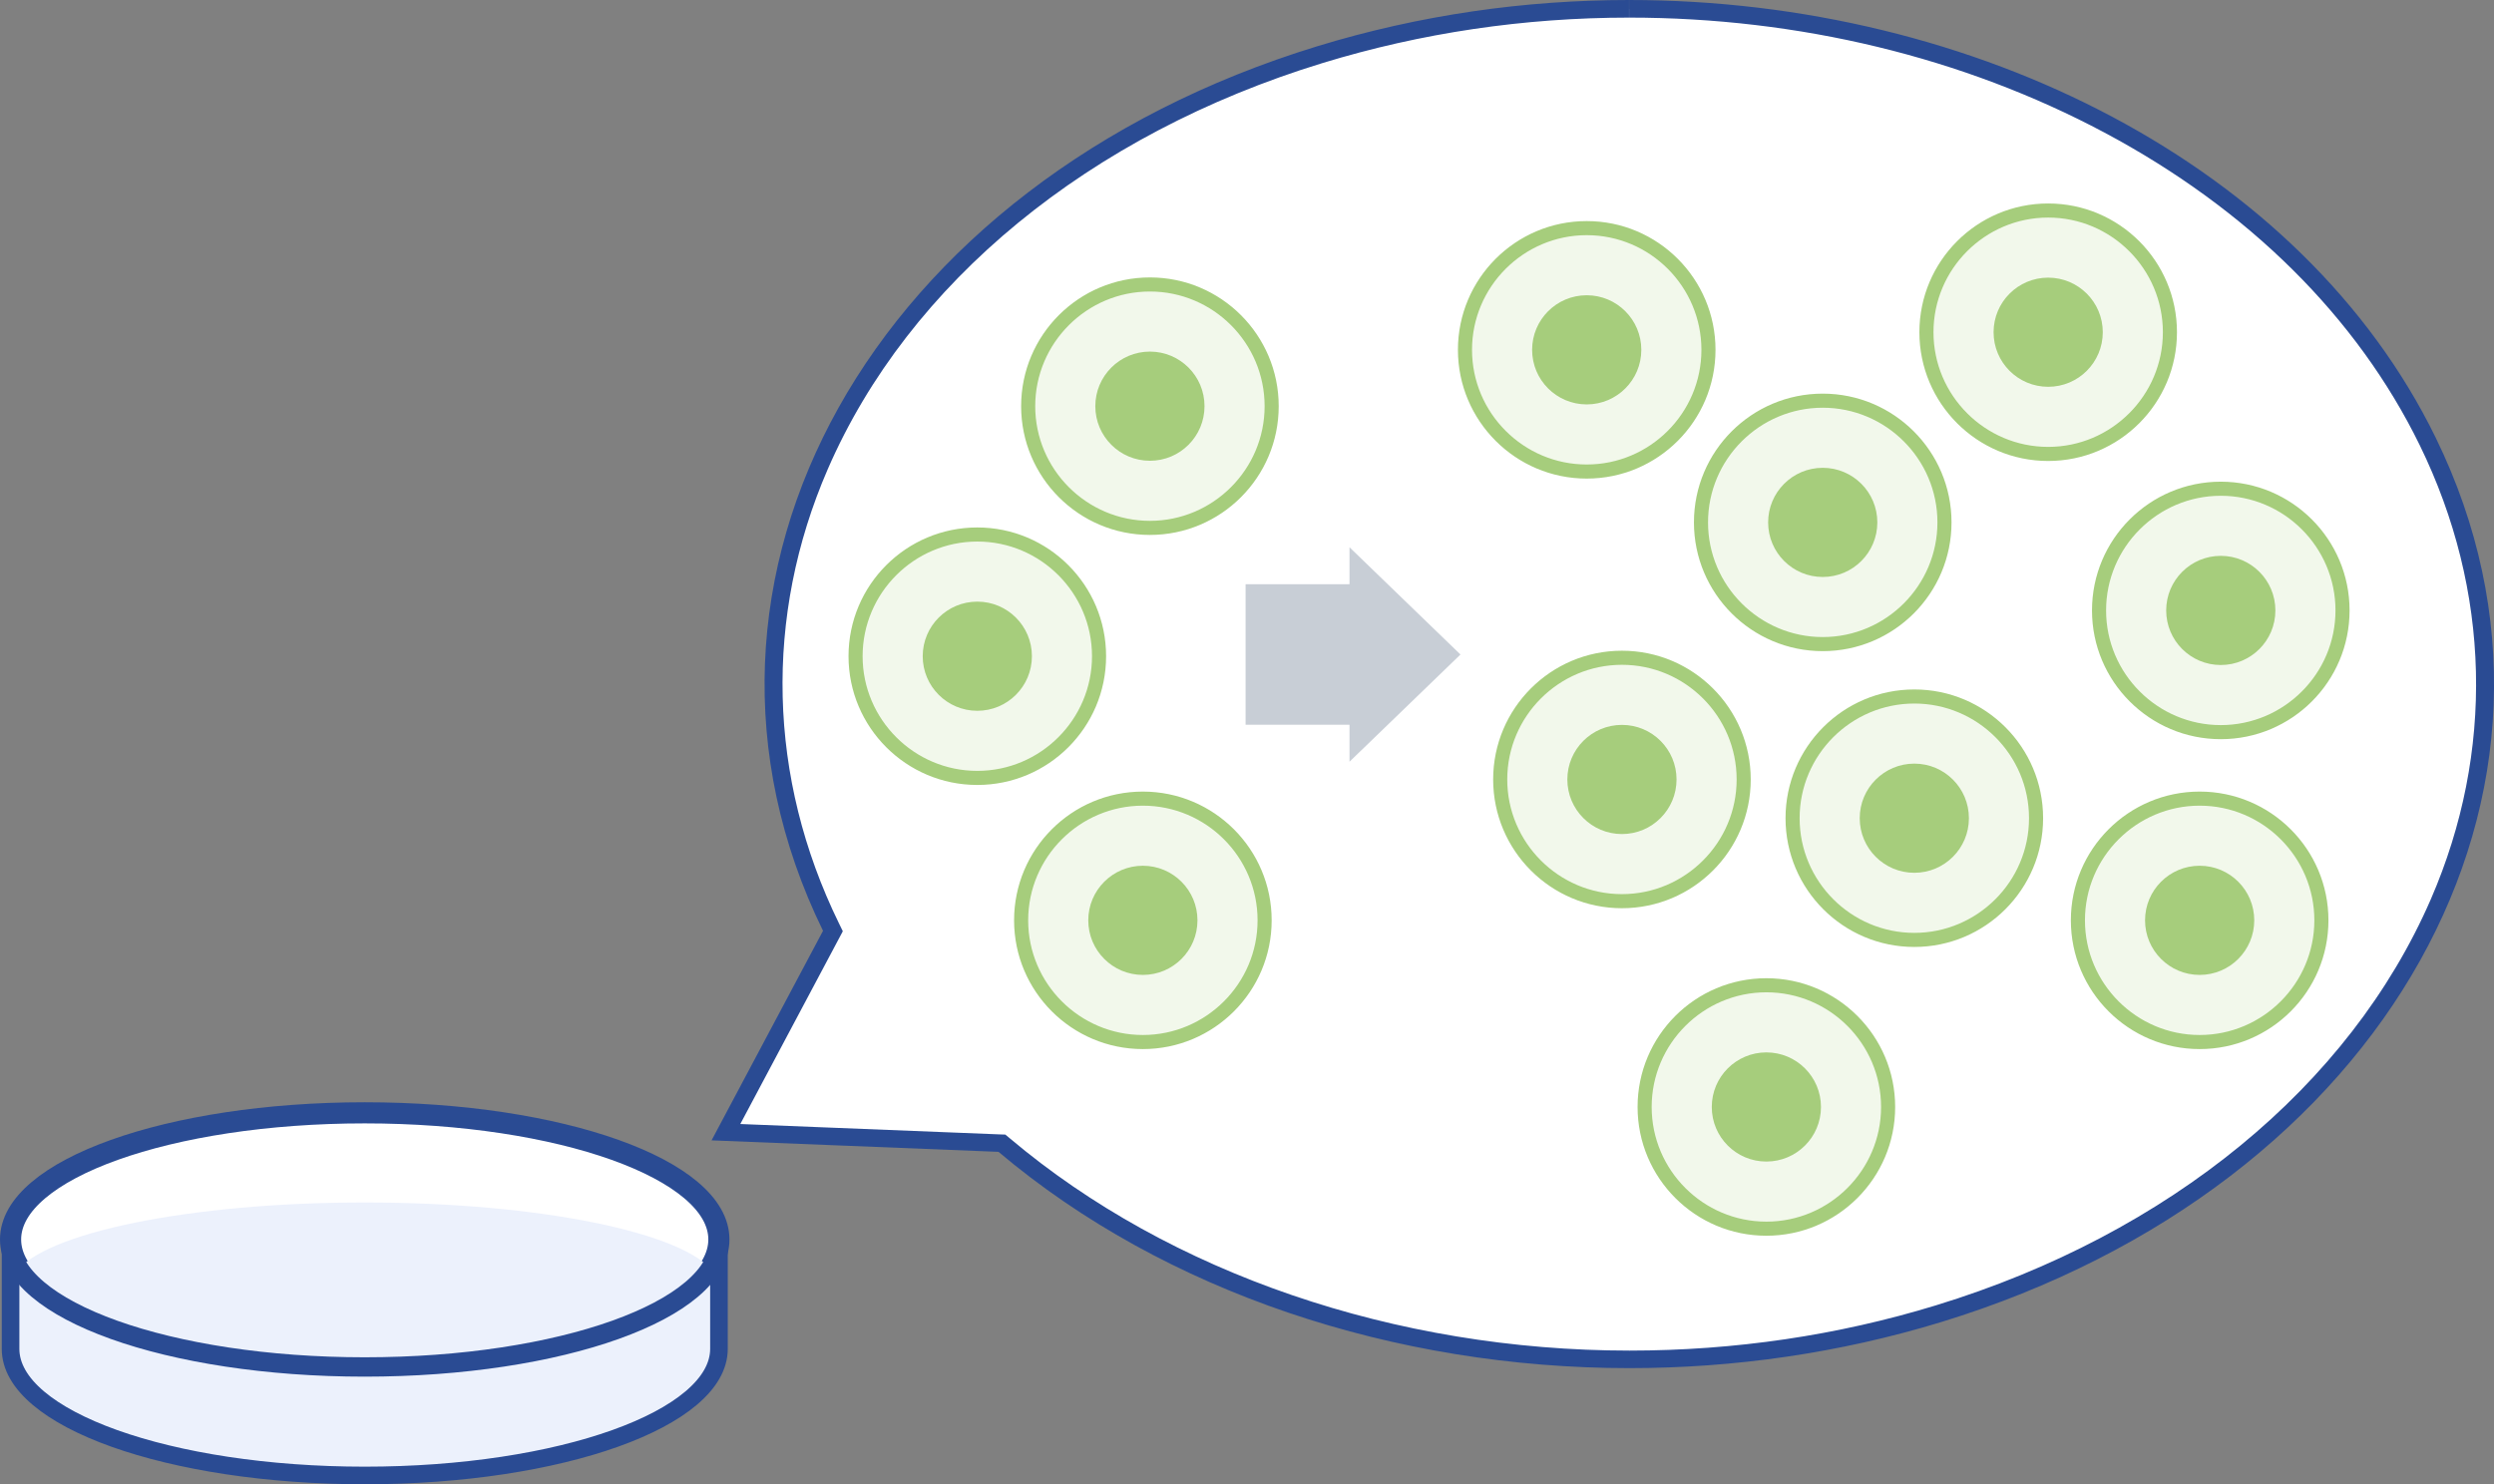 <?xml version="1.0" encoding="UTF-8"?>
<svg id="_レイヤー_2" data-name="レイヤー_2" xmlns="http://www.w3.org/2000/svg" viewBox="0 0 354 210.75">
  <rect x="0" y="0" width="354" height="210.75" fill="#808080" stroke="none"/>
  <defs>
    <style>
      .cls-1 {
        fill: #2a4b93;
      }

      .cls-2 {
        fill: #f2f8eb;
      }

      .cls-3, .cls-4 {
        fill: #fff;
      }

      .cls-5 {
        fill: #a6cd7c;
      }

      .cls-6, .cls-7 {
        stroke-width: 2.5px;
      }

      .cls-6, .cls-7, .cls-4 {
        stroke: #2a4b93;
        stroke-miterlimit: 10;
      }

      .cls-6, .cls-8 {
        fill: #ecf1fc;
      }

      .cls-7 {
        fill: none;
      }

      .cls-4 {
        stroke-width: 3px;
      }

      .cls-9 {
        fill: #c8ced6;
      }
    </style>
  </defs>
  <g id="_レイヤー_1-2" data-name="レイヤー_1">
    <g>
      <path class="cls-3" d="M231.29,193c-33.51,0-65.86-11.08-88.75-30.41l-.33-.28-39.17-1.56,15.18-28.56-.28-.57c-10.26-20.99-10.83-44.25-1.6-65.49,11.65-26.84,37.54-48.12,71.03-58.36,14.11-4.32,28.87-6.51,43.87-6.51,24.29,0,47.82,5.69,68.05,16.47,20.64,10.99,36.31,26.53,45.3,44.94,10.26,20.99,10.83,44.25,1.6,65.49-11.65,26.84-37.54,48.12-71.03,58.36-14.06,4.3-28.82,6.49-43.87,6.49Z"/>
      <path class="cls-1" d="M231.24,0v2.5c24.09,0,47.41,5.64,67.46,16.32,20.41,10.87,35.88,26.22,44.76,44.39,10.09,20.65,10.65,43.54,1.58,64.45-11.51,26.51-37.11,47.53-70.24,57.67-13.94,4.27-28.58,6.43-43.5,6.43-33.22,0-65.28-10.98-87.94-30.12l-.66-.55-.86-.03-36.76-1.47,13.95-26.24.6-1.13-.56-1.15c-10.09-20.65-10.65-43.54-1.58-64.45,11.51-26.51,37.11-47.53,70.24-57.67,13.99-4.28,28.63-6.45,43.5-6.45V0M231.23,0c-14.72,0-29.69,2.11-44.23,6.56-63.21,19.35-94.63,75.58-70.18,125.6l-15.82,29.75,40.73,1.63c23.65,19.97,56.26,30.71,89.56,30.71,14.85,0,29.84-2.14,44.24-6.54,63.21-19.35,94.63-75.58,70.18-125.6C326.89,23.6,280.45,0,231.23,0h0Z"/>
    </g>
    <g>
      <path class="cls-2" d="M163.22,74.96c-9.53,0-17.28-7.75-17.28-17.28s7.75-17.28,17.28-17.28,17.28,7.75,17.28,17.28-7.75,17.28-17.28,17.28Z"/>
      <path class="cls-5" d="M163.22,41.39c8.98,0,16.28,7.31,16.28,16.28s-7.31,16.28-16.28,16.28-16.28-7.31-16.28-16.28,7.31-16.28,16.28-16.28M163.22,39.39c-10.1,0-18.28,8.19-18.28,18.28s8.19,18.28,18.28,18.28,18.28-8.19,18.28-18.28-8.19-18.28-18.28-18.28h0Z"/>
    </g>
    <circle class="cls-5" cx="163.22" cy="57.67" r="7.75"/>
    <g>
      <path class="cls-2" d="M162.22,147.96c-9.53,0-17.28-7.75-17.28-17.28s7.75-17.28,17.28-17.28,17.28,7.75,17.28,17.28-7.75,17.28-17.28,17.28Z"/>
      <path class="cls-5" d="M162.22,114.39c8.98,0,16.28,7.31,16.28,16.28s-7.31,16.28-16.28,16.28-16.28-7.31-16.28-16.28,7.31-16.28,16.28-16.28M162.22,112.39c-10.1,0-18.28,8.19-18.28,18.28s8.19,18.28,18.28,18.28,18.28-8.19,18.28-18.28-8.19-18.28-18.28-18.28h0Z"/>
    </g>
    <circle class="cls-5" cx="162.22" cy="130.67" r="7.75"/>
    <g>
      <rect class="cls-9" x="176.8" y="82.95" width="15.75" height="19.95"/>
      <polygon class="cls-9" points="207.3 92.93 191.55 77.7 191.55 108.15 207.3 92.93"/>
    </g>
    <path class="cls-6" d="M102.05,175.98v15.53c0,9.93-22.51,17.98-50.27,17.98S1.5,201.45,1.5,191.52v-15.53h100.55Z"/>
    <ellipse class="cls-4" cx="51.77" cy="175.98" rx="50.27" ry="17.98"/>
    <path class="cls-8" d="M51.77,170.73c-24.87,0-45.51,4.31-49.55,9.96,4.04,7.54,24.68,13.28,49.55,13.28s45.51-5.74,49.55-13.28c-4.04-5.65-24.68-9.96-49.55-9.96Z"/>
    <ellipse class="cls-7" cx="51.77" cy="175.98" rx="50.27" ry="17.98"/>
    <g>
      <path class="cls-2" d="M138.72,110.46c-9.53,0-17.28-7.75-17.28-17.28s7.75-17.28,17.28-17.28,17.28,7.75,17.28,17.28-7.75,17.28-17.28,17.28Z"/>
      <path class="cls-5" d="M138.72,76.89c8.98,0,16.28,7.31,16.28,16.28s-7.31,16.28-16.28,16.28-16.28-7.31-16.28-16.28,7.31-16.28,16.28-16.28M138.72,74.89c-10.1,0-18.28,8.19-18.28,18.28s8.19,18.28,18.28,18.28,18.28-8.19,18.28-18.28-8.19-18.28-18.28-18.28h0Z"/>
    </g>
    <circle class="cls-5" cx="138.72" cy="93.17" r="7.75"/>
    <g>
      <path class="cls-2" d="M225.22,66.96c-9.53,0-17.28-7.75-17.28-17.28s7.75-17.28,17.28-17.28,17.28,7.75,17.28,17.28-7.75,17.28-17.28,17.28Z"/>
      <path class="cls-5" d="M225.22,33.39c8.98,0,16.28,7.31,16.28,16.28s-7.31,16.28-16.28,16.28-16.28-7.31-16.28-16.28,7.31-16.28,16.28-16.28M225.22,31.39c-10.1,0-18.28,8.19-18.28,18.28s8.19,18.28,18.28,18.28,18.28-8.19,18.28-18.28-8.19-18.28-18.28-18.28h0Z"/>
    </g>
    <circle class="cls-5" cx="225.22" cy="49.67" r="7.75"/>
    <g>
      <path class="cls-2" d="M230.22,127.96c-9.53,0-17.28-7.75-17.28-17.28s7.75-17.28,17.28-17.28,17.28,7.75,17.28,17.28-7.75,17.28-17.28,17.28Z"/>
      <path class="cls-5" d="M230.22,94.39c8.98,0,16.28,7.31,16.28,16.28s-7.31,16.28-16.28,16.28-16.28-7.31-16.28-16.28,7.31-16.28,16.28-16.28M230.22,92.39c-10.1,0-18.28,8.19-18.28,18.28s8.19,18.28,18.28,18.28,18.28-8.19,18.28-18.28-8.19-18.28-18.28-18.28h0Z"/>
    </g>
    <circle class="cls-5" cx="230.22" cy="110.67" r="7.75"/>
    <g>
      <path class="cls-2" d="M250.72,174.46c-9.53,0-17.28-7.75-17.28-17.28s7.75-17.28,17.28-17.28,17.28,7.75,17.28,17.28-7.75,17.28-17.28,17.28Z"/>
      <path class="cls-5" d="M250.72,140.89c8.98,0,16.28,7.31,16.28,16.28s-7.31,16.28-16.28,16.28-16.28-7.31-16.28-16.28,7.31-16.28,16.28-16.28M250.72,138.89c-10.1,0-18.28,8.19-18.28,18.28s8.19,18.28,18.28,18.28,18.28-8.19,18.28-18.28-8.19-18.28-18.28-18.28h0Z"/>
    </g>
    <circle class="cls-5" cx="250.72" cy="157.17" r="7.75"/>
    <g>
      <path class="cls-2" d="M271.72,133.46c-9.53,0-17.28-7.75-17.28-17.28s7.75-17.28,17.28-17.28,17.28,7.75,17.28,17.28-7.75,17.28-17.28,17.28Z"/>
      <path class="cls-5" d="M271.72,99.89c8.98,0,16.28,7.31,16.28,16.28s-7.31,16.28-16.28,16.28-16.28-7.31-16.28-16.28,7.31-16.28,16.28-16.28M271.72,97.89c-10.1,0-18.28,8.19-18.28,18.28s8.19,18.28,18.28,18.28,18.28-8.19,18.28-18.28-8.19-18.28-18.28-18.28h0Z"/>
    </g>
    <circle class="cls-5" cx="271.72" cy="116.17" r="7.75"/>
    <g>
      <path class="cls-2" d="M258.72,91.46c-9.53,0-17.28-7.75-17.28-17.28s7.75-17.28,17.28-17.28,17.28,7.75,17.28,17.28-7.75,17.28-17.28,17.28Z"/>
      <path class="cls-5" d="M258.72,57.89c8.98,0,16.28,7.31,16.28,16.28s-7.31,16.28-16.28,16.28-16.28-7.31-16.28-16.28,7.31-16.28,16.28-16.28M258.72,55.89c-10.1,0-18.28,8.19-18.28,18.28s8.19,18.28,18.28,18.28,18.28-8.19,18.28-18.28-8.19-18.28-18.28-18.28h0Z"/>
    </g>
    <circle class="cls-5" cx="258.72" cy="74.17" r="7.75"/>
    <g>
      <path class="cls-2" d="M290.72,64.46c-9.53,0-17.28-7.75-17.28-17.28s7.75-17.28,17.28-17.28,17.28,7.75,17.28,17.28-7.75,17.28-17.28,17.28Z"/>
      <path class="cls-5" d="M290.72,30.89c8.98,0,16.28,7.31,16.28,16.28s-7.31,16.28-16.28,16.28-16.28-7.31-16.28-16.28,7.31-16.28,16.28-16.28M290.72,28.89c-10.1,0-18.28,8.19-18.28,18.28s8.19,18.28,18.28,18.28,18.28-8.19,18.28-18.28-8.19-18.28-18.28-18.28h0Z"/>
    </g>
    <circle class="cls-5" cx="290.72" cy="47.17" r="7.75"/>
    <g>
      <path class="cls-2" d="M315.22,103.96c-9.53,0-17.28-7.75-17.28-17.28s7.75-17.28,17.28-17.28,17.28,7.75,17.28,17.28-7.75,17.28-17.28,17.28Z"/>
      <path class="cls-5" d="M315.22,70.39c8.98,0,16.28,7.31,16.28,16.28s-7.31,16.28-16.28,16.28-16.28-7.31-16.28-16.28,7.31-16.28,16.28-16.28M315.22,68.39c-10.1,0-18.28,8.19-18.28,18.28s8.19,18.28,18.28,18.28,18.28-8.19,18.28-18.28-8.19-18.28-18.28-18.28h0Z"/>
    </g>
    <circle class="cls-5" cx="315.22" cy="86.67" r="7.75"/>
    <g>
      <path class="cls-2" d="M312.22,147.96c-9.53,0-17.28-7.75-17.28-17.28s7.75-17.28,17.28-17.28,17.28,7.75,17.28,17.28-7.75,17.28-17.28,17.28Z"/>
      <path class="cls-5" d="M312.22,114.39c8.98,0,16.28,7.31,16.28,16.28s-7.31,16.28-16.28,16.28-16.28-7.31-16.28-16.28,7.31-16.28,16.28-16.28M312.22,112.39c-10.1,0-18.28,8.19-18.28,18.28s8.19,18.28,18.28,18.28,18.28-8.19,18.28-18.28-8.19-18.28-18.28-18.28h0Z"/>
    </g>
    <circle class="cls-5" cx="312.22" cy="130.67" r="7.75"/>
  </g>
</svg>